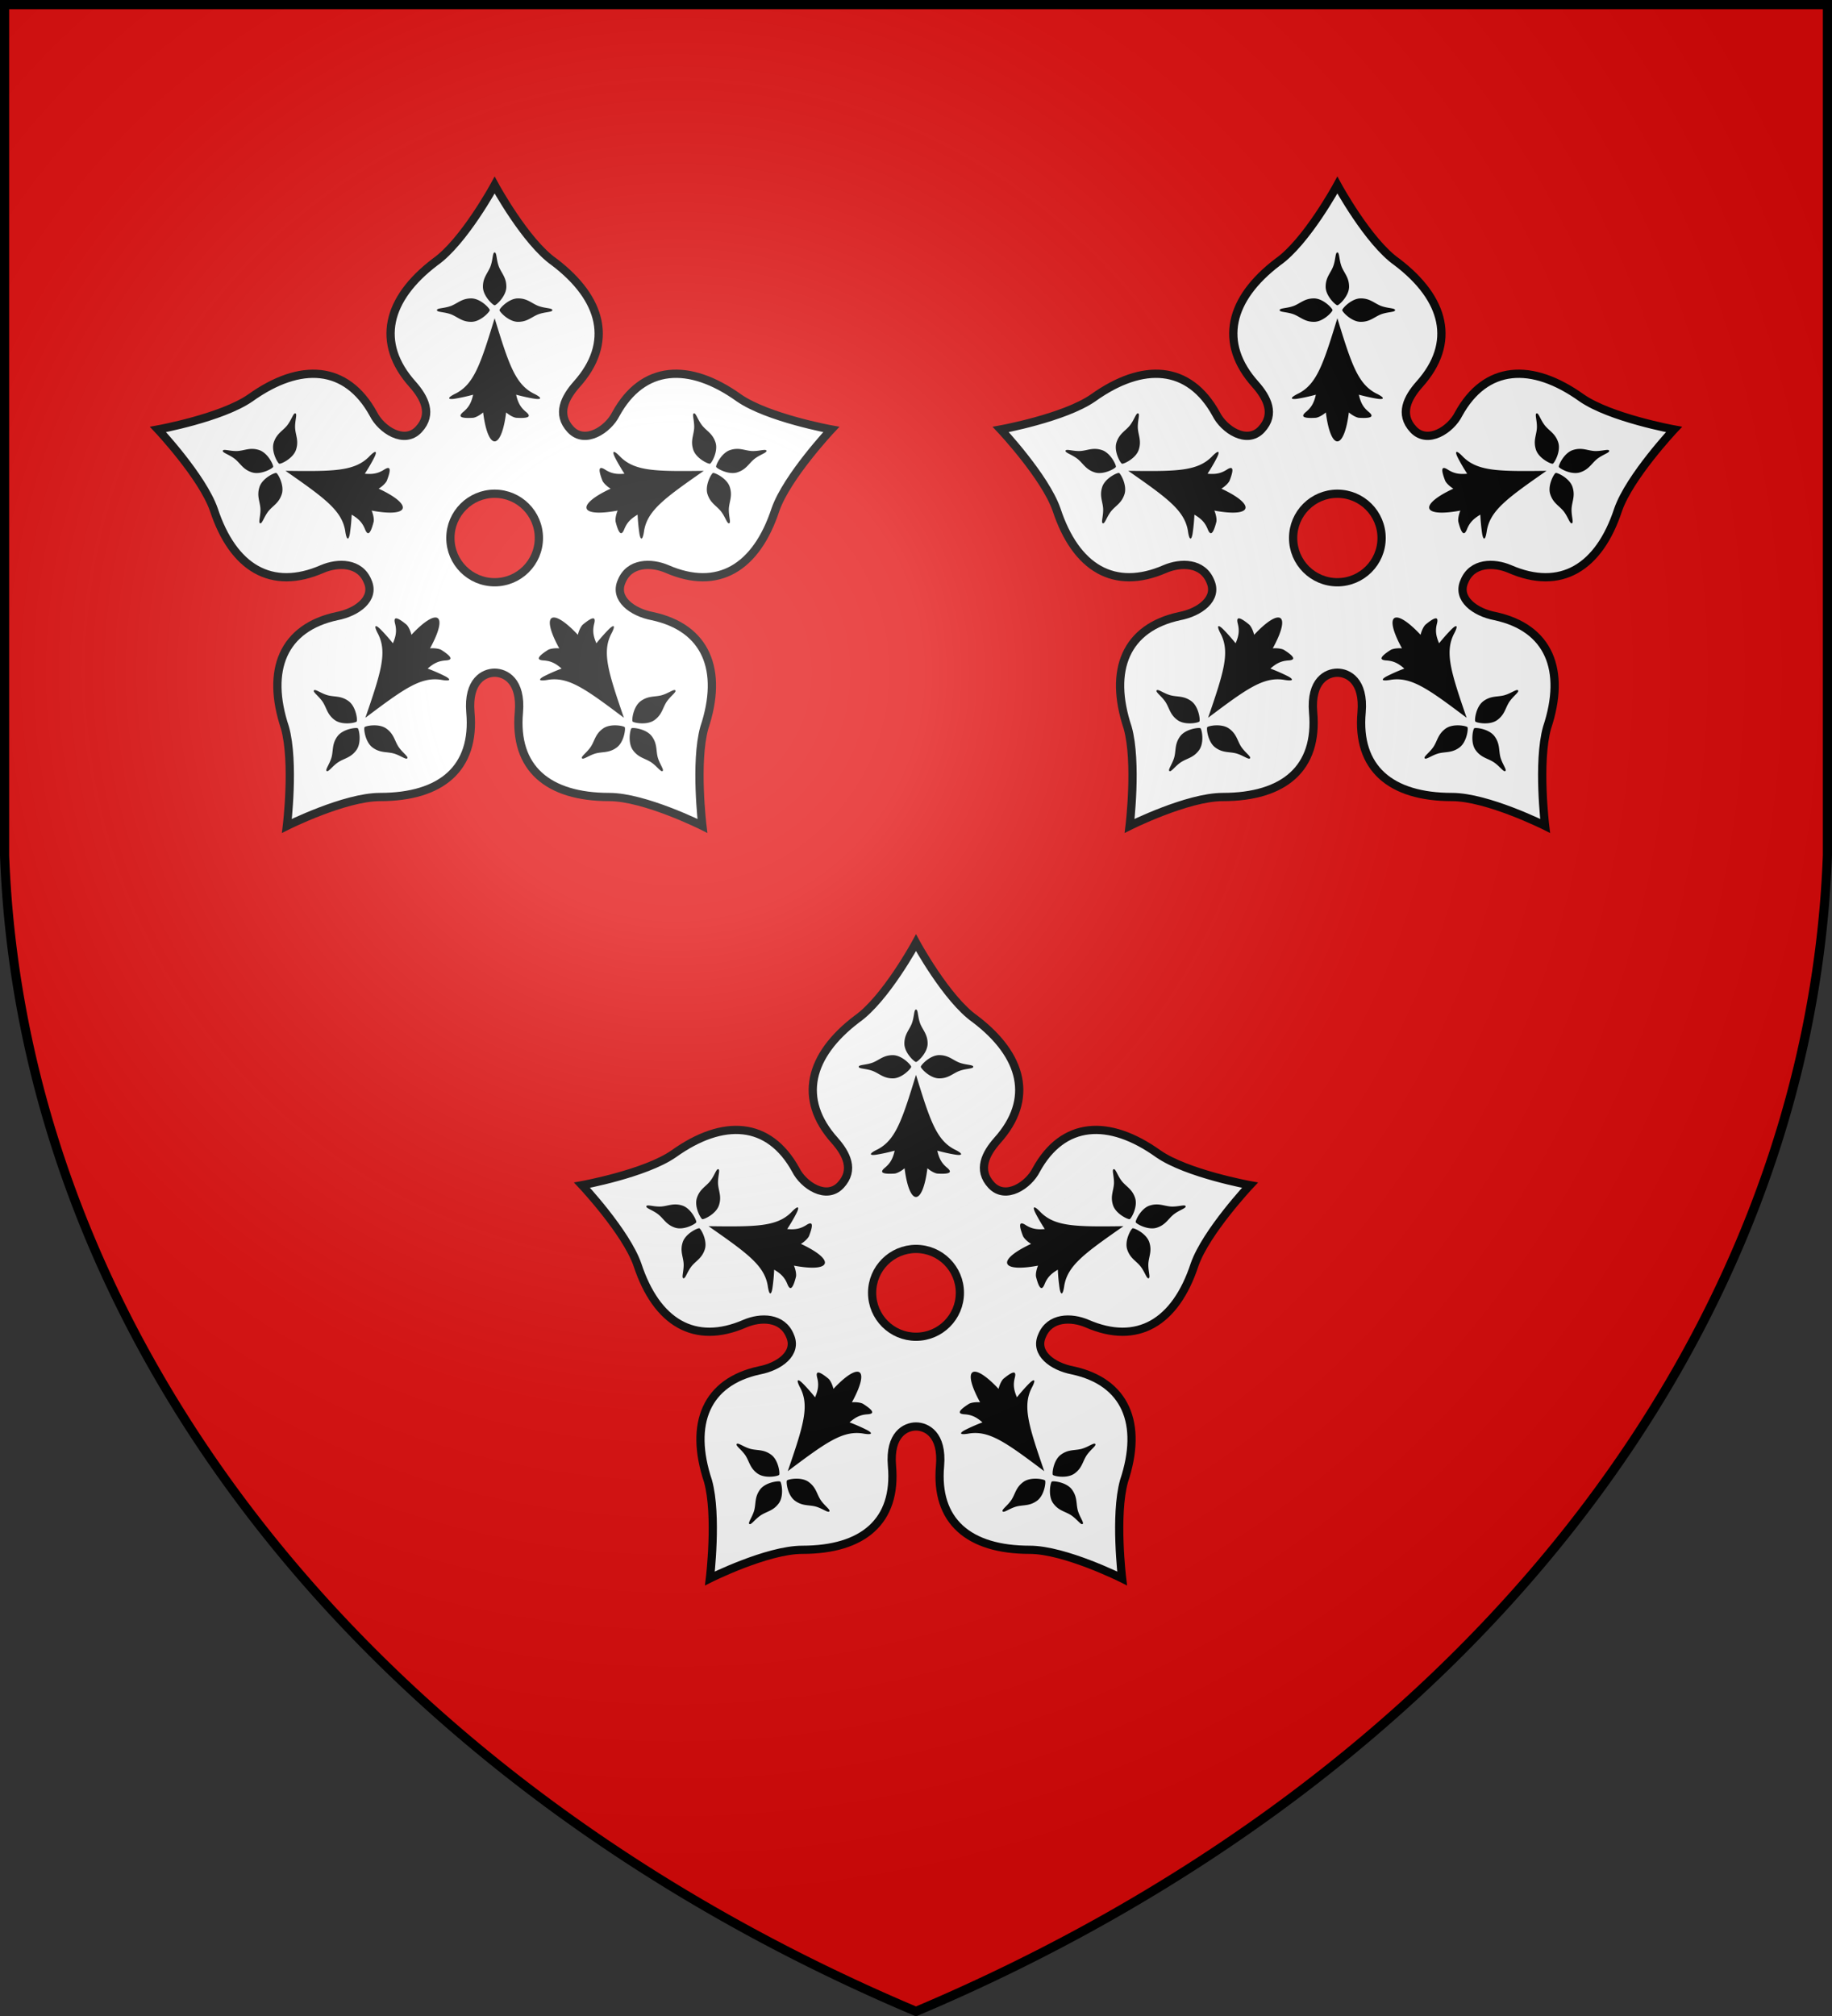 <svg xmlns="http://www.w3.org/2000/svg" xmlns:xlink="http://www.w3.org/1999/xlink" width="600" height="660" fill="#e20909" stroke="#000"><rect width="100%" height="100%" fill="#333333" stroke="none"/><radialGradient id="g" cx="221" cy="226" r="300" gradientTransform="translate(-77 -85)scale(1.35)" gradientUnits="userSpaceOnUse"><stop offset="0" stop-color="#fff" stop-opacity=".3"/><stop offset=".2" stop-color="#fff" stop-opacity=".25"/><stop offset=".6" stop-color="#666" stop-opacity=".13"/><stop offset="1" stop-opacity=".13"/></radialGradient><path id="f" d="M1.5 1.5h597V280A570 445 0 0 1 300 658.5 570 445 0 0 1 1.5 280Z"/><g id="c" transform="matrix(.63 0 0 .63 -27 2)"><g id="d" stroke-width="4.3"><path fill="#fff" d="M331 133c25 19 31 42 11.6 63.6-6 6.8-10.6 15.4-3.1 23.4s19.5 0 23.5-8c14-25.5 38-27 64-8.4 15 10.4 48 16.4 48 16.4s-23 24.5-29 41.6c-10 30.4-30 42.4-56.4 30.9-8.2-3.5-19.6-3.5-23.6 6.5-4 9 5.6 16 16 18 28 6 37 28 27 58-5 18-1 51-1 51s-30-15-48.4-15c-32 0-49.6-15-47-44 1.4-16.5-7.2-20.6-12.6-20.6s-14 4.1-12.6 20.6c2.6 29-15 44-47 44-18.4 0-48.4 15-48.4 15s4-33-1-51c-10-30-1-52 27-58 10.4-2 20-9 16-18-4-10-15.4-10-23.6-6.5C184 304 164 292 154 261.6c-6-17.1-29-41.6-29-41.6s33-6 48-16.4c26-18.6 50-17.1 64 8.4 4 8 16 16 23.5 8s2.9-16.6-3.1-23.4C238 175 244 152 269 133c15-10.5 31-40 31-40s16 29.5 31 40Z"/><circle cx="300" cy="276.4" r="23"/><path id="a" fill="#000" stroke="none" d="M300 128c1.14 0 .84 3.9 2.25 7.5 1.45 3.47 3.84 5.58 3.84 10.34 0 4.85-5.25 9.63-6.09 9.63s-6.09-4.78-6.09-9.63c0-4.76 2.4-6.87 3.83-10.34 1.42-3.6 1.12-7.5 2.26-7.5m-30 29.99c0-1.15 3.9-.85 7.5-2.26 3.47-1.44 5.58-3.83 10.34-3.83 4.86 0 9.64 5.24 9.64 6.09 0 .84-4.79 6.1-9.64 6.08-4.76 0-6.87-2.39-10.34-3.83-3.6-1.41-7.5-1.11-7.5-2.25m60 0c0 1.14-3.9.84-7.5 2.25-3.47 1.44-5.58 3.83-10.34 3.83-4.86 0-9.64-5.24-9.64-6.08 0-.85 4.79-6.1 9.64-6.1 4.76 0 6.87 2.4 10.34 3.84 3.6 1.41 7.5 1.11 7.5 2.26m-30 4.22c7.27 23.69 10.63 34.03 20.04 39 4.88 2.34 4.43 3.35.84 2.84-3.32-.5-7.47-1.5-9.7-2.12.96 4.4 2.45 6.66 4.92 8.78 2.61 2.1 2.91 3.71-4.96 3.22-1.44-.21-3.56-1.4-5.16-2.78-2.4 19.11-8.9 20.25-11.68 2.05-.1-.67-.2-1.35-.28-2.05-1.6 1.38-3.71 2.57-5.16 2.78-7.87.5-7.57-1.12-4.96-3.22 2.47-2.12 3.96-4.39 4.92-8.78a94 94 0 0 1-9.7 2.12c-3.59.51-4.04-.5.84-2.84 9.41-4.97 12.77-15.31 20.04-39"/><g id="b"><use xlink:href="#a" transform="rotate(-72.2 300 276.4)"/><use xlink:href="#a" transform="rotate(-144 300.13 276.93)"/></g><use xlink:href="#b" x="-600" transform="scale(-1 1)"/></g></g><use xlink:href="#c" x="276"/><use xlink:href="#d" transform="translate(112.5 250.5)scale(.625)"/><use xlink:href="#f" fill="url(#g)" stroke-width="3"/></svg>